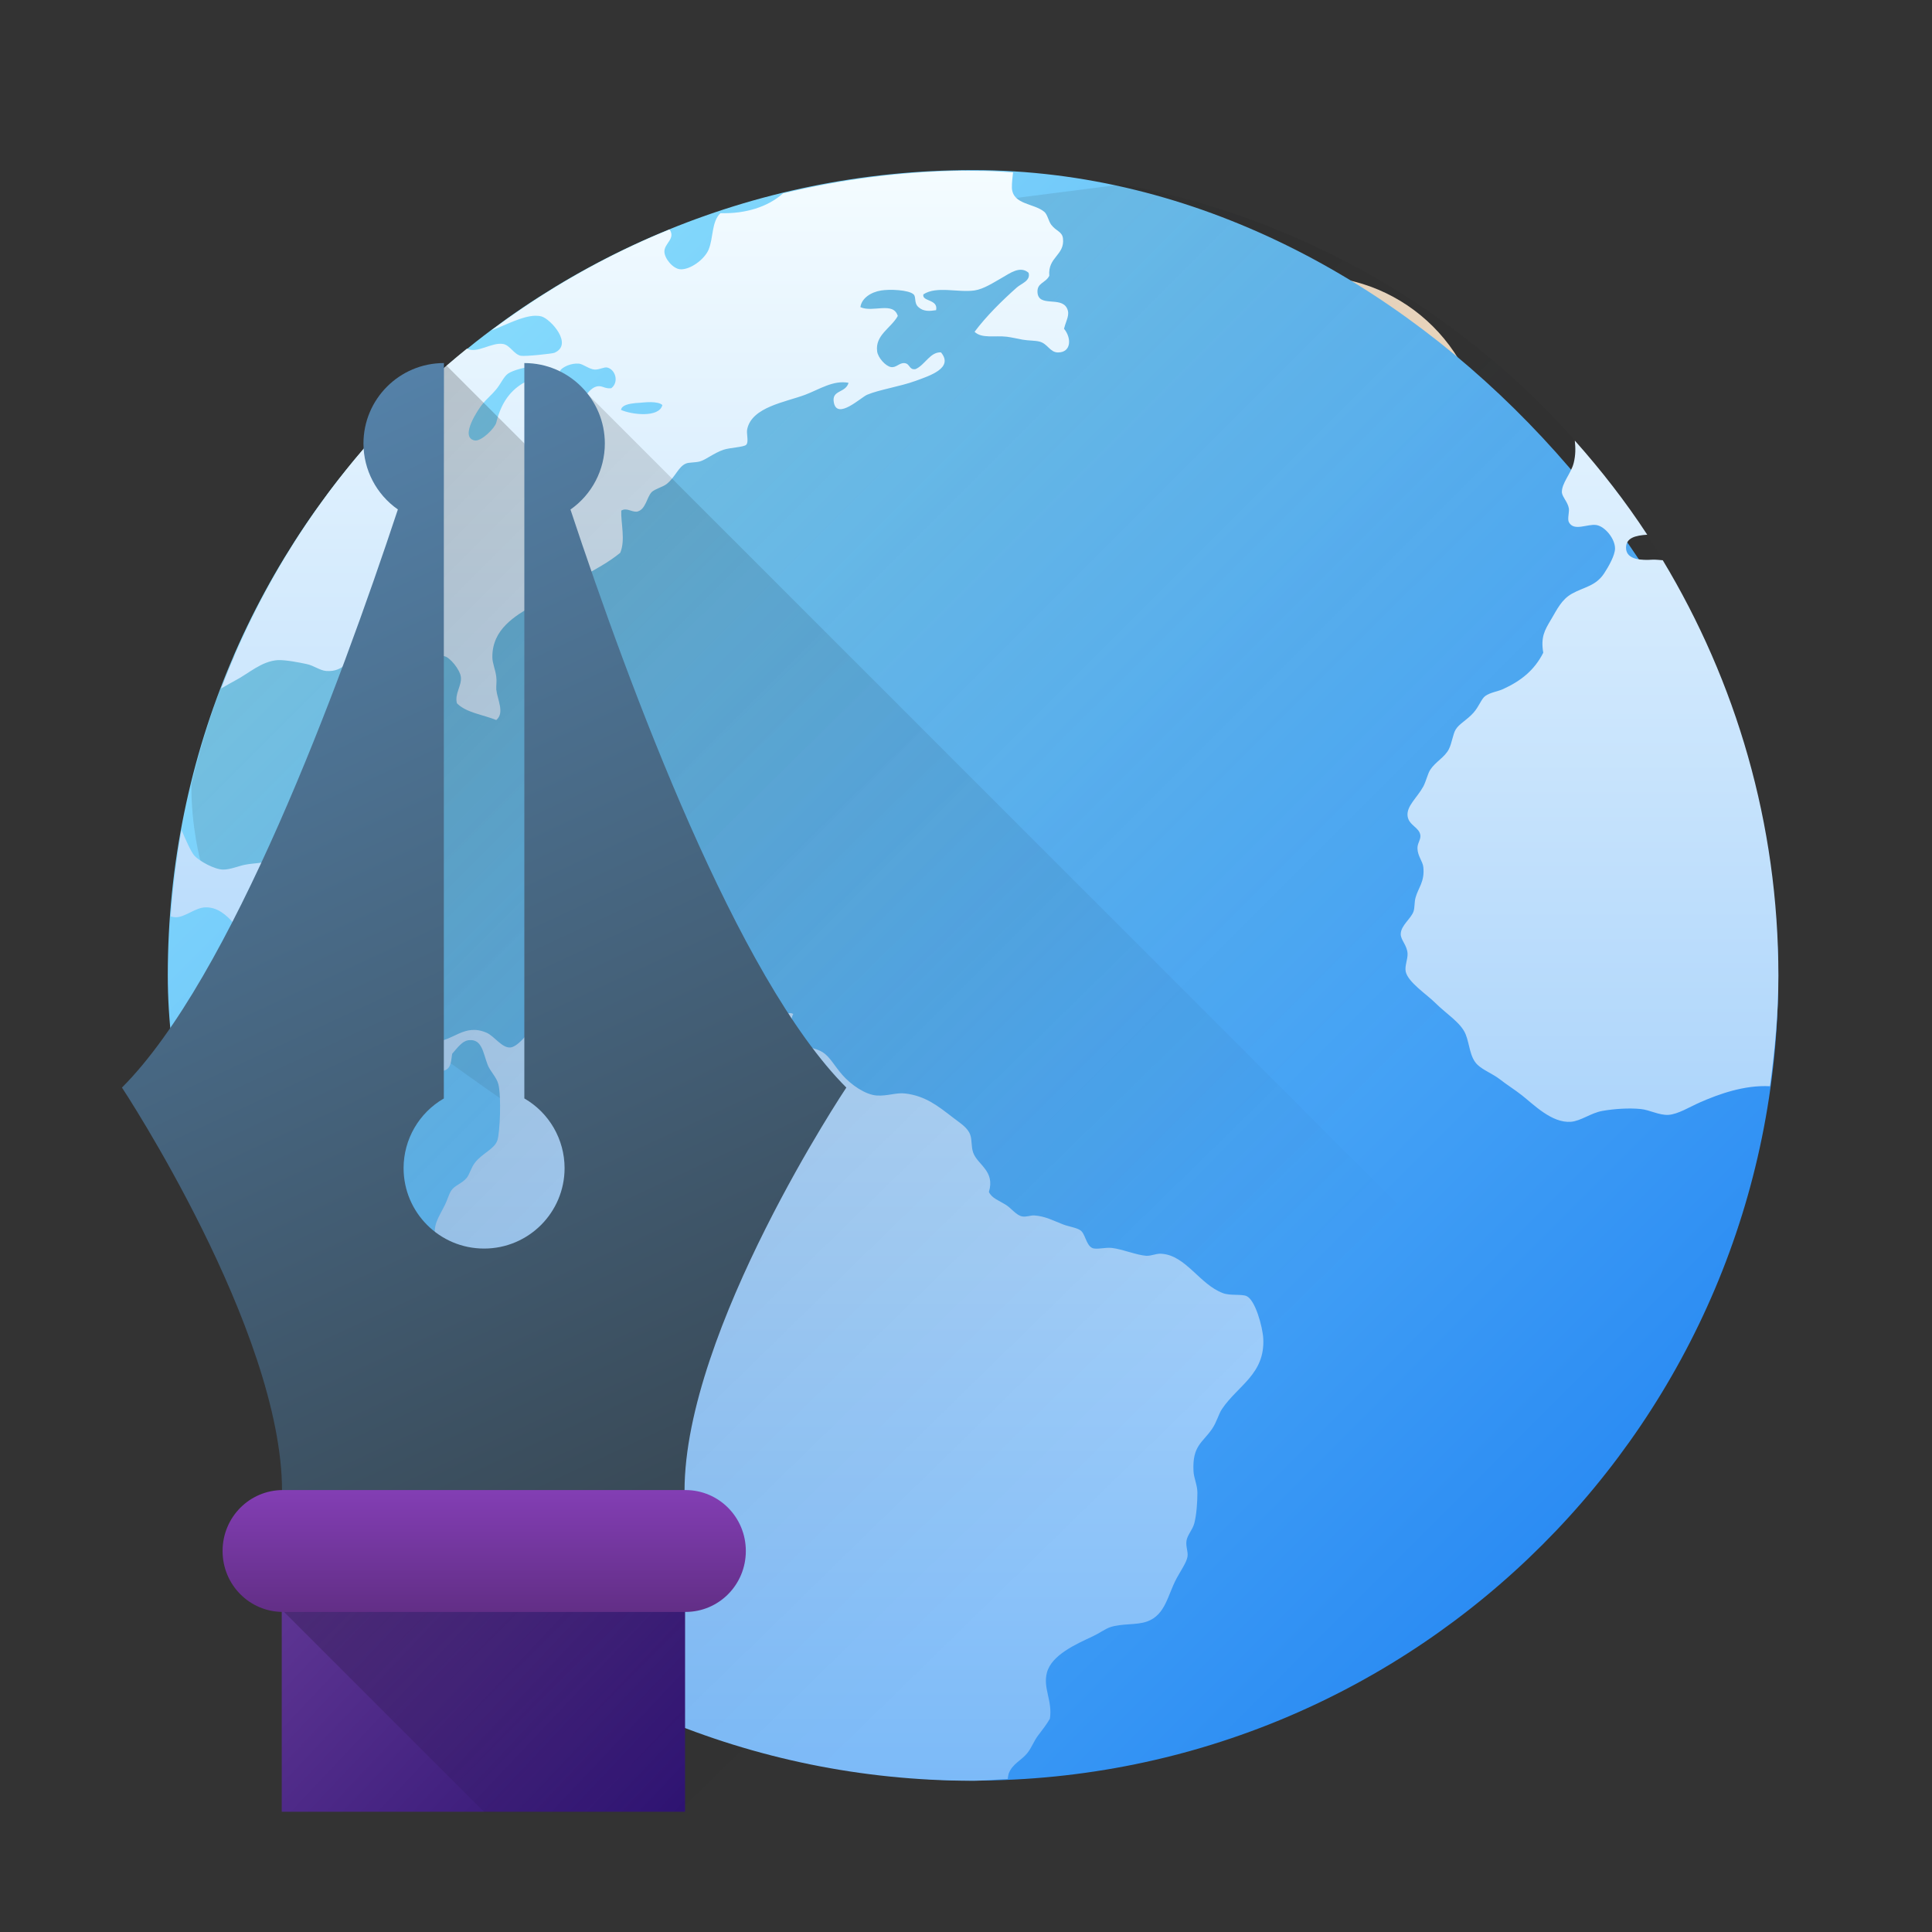 <svg width="48" xmlns="http://www.w3.org/2000/svg" height="48" viewBox="0 0 48 48" xmlns:xlink="http://www.w3.org/1999/xlink">
 <rect x="0" y="0" width="48" height="48" fill="#333333" stroke="none"/>
 <defs>
  <linearGradient id="a" y1="524.83" y2="506.25" x1="411.49" x2="413.94" gradientUnits="userSpaceOnUse">
   <stop stop-color="#ebc69a"/>
   <stop offset="1" stop-color="#f4e0c8"/>
  </linearGradient>
  <linearGradient id="b" y1="545.52" x1="414.78" y2="521.47" x2="390.67" gradientUnits="userSpaceOnUse">
   <stop stop-color="#197cf1"/>
   <stop offset="1" stop-color="#86dbfc"/>
  </linearGradient>
  <linearGradient id="c" y1="30" y2="2" x2="0" gradientUnits="userSpaceOnUse">
   <stop stop-color="#7cbaf8"/>
   <stop offset="1" stop-color="#f4fcff"/>
  </linearGradient>
  <linearGradient id="d" y1="-2.981" x1=".043" y2="19.04" x2="22.06" gradientUnits="userSpaceOnUse">
   <stop stop-color="#292c2f"/>
   <stop offset="1" stop-opacity="0"/>
  </linearGradient>
  <linearGradient id="e" y1="-.018" x1="10.972" y2="30.416" gradientUnits="userSpaceOnUse" x2="40.709" gradientTransform="translate(-6.972 1.018)">
   <stop/>
   <stop offset="1" stop-opacity="0"/>
  </linearGradient>
  <linearGradient xlink:href="#e" id="f" y1="4" x1="11" y2="22.13" gradientUnits="userSpaceOnUse" x2="29.13" gradientTransform="translate(.028 5.02)"/>
  <linearGradient id="g" y1="4" x1="8" y2="32" gradientUnits="userSpaceOnUse" x2="21" gradientTransform="translate(.028 5.02)">
   <stop stop-color="#5583ab"/>
   <stop offset="1" stop-color="#374652"/>
  </linearGradient>
  <linearGradient id="h" y1="36" y2="32" gradientUnits="userSpaceOnUse" x2="0" gradientTransform="matrix(1 0 0 1.009-11.472 4.726)">
   <stop stop-color="#572977"/>
   <stop offset="1" stop-color="#833eb4"/>
  </linearGradient>
  <linearGradient id="i" y1="42.39" x1="26.972" y2="33" gradientUnits="userSpaceOnUse" x2="19" gradientTransform="matrix(1 0 0 1.25-11.972-4.982)">
   <stop stop-color="#2b116f"/>
   <stop offset="1" stop-color="#693d9b"/>
  </linearGradient>
  <linearGradient xlink:href="#e" id="j" y1="38.957" x1="13.98" y2="46" gradientUnits="userSpaceOnUse" x2="21" gradientTransform="translate(-6.972 1.018)"/>
 </defs>
 <g transform="translate(-384.57-499.8)">
  <path fill="url(#a)" d="m417.14 506.66c-2.374 0-4.286 1.911-4.286 4.286 0 2.374 1.911 4.286 4.286 4.286 2.374 0 4.286-1.911 4.286-4.286 0-2.374-1.911-4.286-4.286-4.286m0 10c-3.957 0-7.143 1.274-7.143 2.857v8.571h14.286v-8.571c0-1.583-3.186-2.857-7.143-2.857m0 1.429c3.166 0 5.714.909 5.714 2.04v6.532h-11.429v-6.532c0-1.131 2.549-2.04 5.714-2.04"/>
  <g transform="matrix(1.429 0 0 1.429-163.67-235.91)">
   <rect width="28" x="386.57" y="517.8" fill="url(#b)" rx="14" height="28"/>
   <path opacity=".2" fill="url(#d)" fill-rule="evenodd" d="m18.594 2.248l-2.975.381-4.135 2.387-1.502 2.602c0 0-1.974 1.39-2.271 1.311-2.517-.03-3.869.665-4.58 1.547-.301.703-.537 1.44-.721 2.197-.005.761.162 1.352.162 1.352 7.06 6.356 14.12 9.1 21.18 13.643.445-.295.869-.616 1.275-.959.023-.02.045-.041.068-.061.36-.308.703-.636 1.029-.979.072-.076.14-.155.211-.232.283-.31.553-.632.807-.967.057-.076.114-.152.17-.229.275-.38.535-.772.771-1.18.018-.03.037-.059.055-.09 1.065-1.864 1.714-3.999 1.824-6.281 0-.006.002-.013.002-.02v-.002l-1.824-7.637c-2-3.488-5.452-6.02-9.549-6.783" transform="translate(384.57 515.8)"/>
   <path fill="url(#c)" d="m15.807 2.01c-1.072.015-2.111.154-3.111.395-.263.236-.652.356-1.088.344-.156.149-.12.428-.205.633-.072.172-.324.356-.496.342-.127-.011-.273-.19-.273-.309 0-.143.199-.223.09-.383-1.114.452-2.151 1.047-3.1 1.756.254-.094.535-.251.766-.256.038 0 .073.003.107.012.155.041.563.488.223.633-.032.014-.499.065-.58.051-.119-.02-.189-.184-.309-.205-.201-.035-.456.174-.629.08-1.908 1.54-3.388 3.575-4.275 5.91.081-.047.165-.096.238-.135.25-.13.461-.34.752-.359.145-.003.355.039.494.068.129.026.232.113.344.121.316.024.391-.222.648-.359.266.038.443-.045.684-.018.164.018.282.193.41.203.107.011.203-.1.307-.084.101.016.275.236.291.359.021.154-.112.292-.068.461.161.164.454.197.684.291.15-.123.02-.353 0-.531-.003-.079.011-.148 0-.221-.014-.123-.068-.236-.068-.342-.003-.486.392-.714.719-.906.141-.084.252-.23.375-.291.173-.087.302-.107.445-.188.259-.145.481-.263.684-.428.094-.221.01-.516.018-.734.094-.057.174.026.273.018.156-.033.169-.254.258-.342.052-.051.192-.087.256-.137.156-.122.206-.307.342-.359.049-.02.161-.014.238-.035.101-.027.245-.147.41-.203.107-.037.354-.045.395-.086.05-.051 0-.196.018-.273.083-.386.664-.468 1.01-.598.241-.091.487-.258.752-.207-.052.183-.298.119-.256.342.058.309.471-.089.58-.135.209-.088.566-.141.84-.24.24-.088.67-.222.443-.496-.189-.011-.279.221-.443.291-.114.018-.093-.094-.189-.104-.092-.011-.144.084-.238.068-.094-.016-.226-.163-.24-.273-.037-.285.241-.402.359-.615-.078-.258-.435-.053-.65-.154.021-.154.18-.26.359-.289.147-.025.477-.012.564.066.051.043.004.151.086.223.087.079.194.071.307.053.041-.195-.253-.147-.221-.275.231-.151.606-.026.889-.068.163-.024.334-.14.479-.221.137-.078.315-.214.461-.086.04.14-.127.186-.205.256-.262.233-.531.499-.734.77.125.122.351.061.563.086.082.011.186.035.273.051.102.018.211.013.291.033.144.035.182.189.324.189.234 0 .236-.254.104-.412.042-.161.107-.244.051-.357-.105-.211-.492-.011-.512-.273-.013-.17.143-.164.205-.291-.028-.329.27-.353.238-.648-.014-.123-.119-.125-.205-.24-.045-.059-.065-.177-.119-.223-.179-.151-.542-.122-.564-.41-.003-.098.011-.185.02-.277-.165-.008-.328-.023-.494-.025zm-6.66 3.354c.08.011.177.096.273.104.091.003.167-.05.223-.035.143.038.203.254.068.359-.112.014-.156-.048-.24-.033-.232.04-.321.494-.494.479-.164-.014-.252-.413-.086-.531.011-.104-.076-.12-.07-.223.049-.063.19-.131.326-.119m-.77.053c.048.002.083.013.102.033-.023.182-.166.171-.307.256-.243.147-.384.37-.461.684-.022.091-.261.333-.377.309-.271-.057.075-.557.137-.633.068-.084.16-.159.24-.256.078-.094.13-.221.205-.273.082-.057.318-.125.461-.119m2.023.615c.087.002.164.016.199.051-.056.226-.541.166-.719.084.012-.085.144-.108.256-.119.079-.003.177-.018.264-.016m-1.107.416c.058-.002.117.011.178.027-.157.132-.328.206-.598.291-.13.041-.355.092-.377-.053-.027-.178.19-.136.309-.152.149-.021.313-.108.488-.113m17.17.254c.013.128.015.25-.02.389-.047.185-.213.353-.205.514.011.082.101.162.121.273.011.059-.028.186 0 .24.087.168.324.026.479.051.151.024.326.241.324.41-.002.118-.113.314-.188.428-.149.227-.351.237-.564.357-.178.101-.255.27-.359.445-.113.19-.183.305-.137.58-.153.303-.385.489-.701.633-.094.042-.221.057-.307.119-.068.049-.108.182-.205.291-.12.133-.246.189-.309.291-.049.079-.065.236-.119.342-.073.144-.228.214-.324.359-.044.067-.073.203-.121.291-.108.197-.293.339-.273.512.02.167.21.196.223.342.003.082-.054.133-.051.223.003.131.091.223.102.324.026.254-.087.356-.135.529-.023.083-.013.175-.035.24-.042.127-.219.242-.223.393-.002.107.11.192.119.342.003.103-.051.214-.033.309.036.186.369.402.514.547.193.193.446.343.529.547.07.173.07.399.205.529.1.096.265.156.393.256.119.093.25.174.377.273.208.163.522.488.854.463.173-.013.351-.155.547-.189.202-.036.464-.054.668-.033.156.016.316.109.479.102.171-.011.368-.138.563-.223.308-.134.755-.3 1.205-.275.086-.63.146-1.269.146-1.924 0-2.649-.741-5.113-2.01-7.221-.059-.004-.113-.012-.178-.01-.173.011-.458.011-.461-.205-.002-.177.167-.216.369-.229-.378-.578-.801-1.121-1.258-1.635m-21.369 6.414c-.284.016-.469.029-.631.102-.37.168-.298.669-.668.787-.128.041-.303.042-.443.068-.121.022-.269.089-.395.086-.148-.003-.406-.146-.494-.24-.061-.066-.16-.295-.225-.447-.089.492-.151.993-.188 1.502.03.006.062.014.088.014.162.001.335-.167.514-.172.419-.012.601.533.939.701.085.042.197.044.307.068.088.02.155.057.24.086.181.061.402.055.547.119.218.097.377.506.564.615.011.11-.02.259.018.342.088.12.214.094.359.172.174.094.227.336.393.41.057.025.201.023.291.051.227.069.3.331.494.273.127-.038.118-.169.139-.291.084-.091.175-.236.307-.238.212-.011.231.22.309.426.044.117.158.219.188.342.053.212.027.848-.018.975-.053.156-.265.222-.395.395-.061.081-.09.199-.137.256-.084.102-.209.129-.271.223-.035.053-.069.167-.104.238-.103.218-.241.372-.154.633.036.107.205.18.205.307 0 .149-.317.282-.342.445-.018.121.098.338.137.496.028.119.254.194.324.273.12.135.217.325.326.494.217.333.387.738.598 1.061.112.169.267.321.342.496.038.088.033.194.068.273.122.276.661.564.939.701.13.063.275.086.395.152.181.101.539.372.631.531.082.143.132.49.172.717.053.3.002.531.018.855.011.176.066.353.068.529.001.062-.032.107-.035.17-.003.213.053.453.035.668-.001.046-.006.081-.014.121 1.678.708 3.524 1.1 5.465 1.1.203 0 .401-.023.602-.031.005-.032.009-.064.016-.09.062-.173.221-.231.324-.359.078-.097.114-.21.188-.307.08-.105.152-.198.205-.291.05-.312-.124-.53-.051-.803.082-.307.505-.494.803-.633.102-.047.208-.125.291-.154.206-.072.462-.033.65-.102.32-.117.354-.46.512-.752.075-.138.173-.277.188-.375.013-.088-.032-.171-.018-.275.016-.103.108-.193.137-.307.038-.148.053-.364.053-.529 0-.135-.063-.255-.068-.377-.022-.443.16-.493.324-.734.082-.12.112-.256.17-.342.275-.411.753-.609.719-1.23-.012-.206-.14-.671-.291-.736-.087-.038-.285-.003-.41-.051-.404-.151-.642-.652-1.061-.684-.089-.011-.171.037-.271.035-.166-.011-.416-.116-.6-.137-.117-.013-.272.035-.342 0-.107-.052-.118-.248-.205-.307-.069-.047-.202-.063-.307-.104-.168-.065-.302-.141-.496-.154-.06-.003-.135.029-.205.018-.107-.018-.192-.145-.291-.205-.124-.076-.24-.113-.291-.221.112-.368-.198-.471-.273-.684-.036-.1-.019-.22-.051-.309-.044-.127-.171-.2-.309-.307-.247-.19-.467-.369-.82-.412-.155-.02-.308.047-.496.035-.199-.013-.449-.187-.598-.357-.145-.166-.216-.315-.342-.395-.119-.077-.278-.075-.359-.152-.036-.034-.03-.092-.068-.172-.06-.124-.161-.193-.086-.342-.136-.07-.14.129-.289.104-.133-.189-.245-.278-.547-.223-.138.026-.216.201-.377.205-.132.011-.236-.147-.41-.172-.132-.018-.281.035-.375.018-.146-.029-.191-.151-.324-.238-.098-.064-.287-.174-.342-.172-.172.011-.294.366-.531.24-.115-.146.187-.223.051-.359-.104-.104-.191.046-.273.104-.095.066-.184.131-.289.17-.235.088-.381.042-.564.137-.17.088-.177.235-.273.41-.079.143-.259.351-.377.359-.143.011-.28-.2-.41-.256-.391-.17-.581.15-.906.154-.302.011-.732-.486-.717-.77.003-.173.099-.436.119-.65.018-.17.135-.272.137-.428.003-.208-.275-.368-.41-.393-.319-.059-.763.129-1.129-.018-.07-.116.082-.196.121-.309.022-.064.01-.15.033-.221.041-.109.154-.193.205-.309.038-.088.048-.215.086-.324.045-.124.127-.204.137-.291.013-.115-.031-.248-.121-.324m4.57 3.619c.116.011.13.25.012.27-.128.02-.192-.2-.068-.258.021-.011.04-.013.057-.012" transform="translate(384.57 515.8)"/>
  </g>
 </g>
 <g fill-rule="evenodd">
  <path opacity=".2" fill="url(#e)" d="m14.598 9.791l-.57 1.227 1 34h20v-14.797z"/>
  <path opacity=".2" fill="url(#f)" d="m11.03 9.02l2 2 2 20-7 2z"/>
 </g>
 <g stroke-linejoin="bevel">
  <path fill="url(#g)" stroke-width="2" d="m11.03 9.02c-1.105 0-2 .895-2 2 .001.652.32 1.263.855 1.637-1.466 4.427-4.145 11.653-6.855 14.363 0 0 3.977 6.02 3.977 10.02h10c0-4 4.02-10.02 4.02-10.02-2.71-2.71-5.387-9.934-6.854-14.361.535-.374.853-.986.854-1.639 0-1.105-.895-2-2-2v18.27c.618.357.999 1.017 1 1.73 0 1.105-.895 2-2 2-1.105 0-2-.895-2-2 .001-.713.382-1.372 1-1.729v-14.271z"/>
  <rect width="10.02" x="7" y="39.963" fill="url(#i)" rx="0" height="5.05" stroke-linecap="round" stroke-width="6.2"/>
 </g>
 <path opacity=".2" fill="url(#j)" fill-rule="evenodd" d="m7.03 40.02l5 5h5v-5.02z"/>
 <path fill="url(#h)" stroke-linejoin="bevel" stroke-width="6.2" d="m7.03 37.02h10c.831 0 1.5.675 1.5 1.514 0 .839-.669 1.514-1.5 1.514h-10c-.831 0-1.5-.675-1.5-1.514 0-.839.669-1.514 1.5-1.514"/>
</svg>
